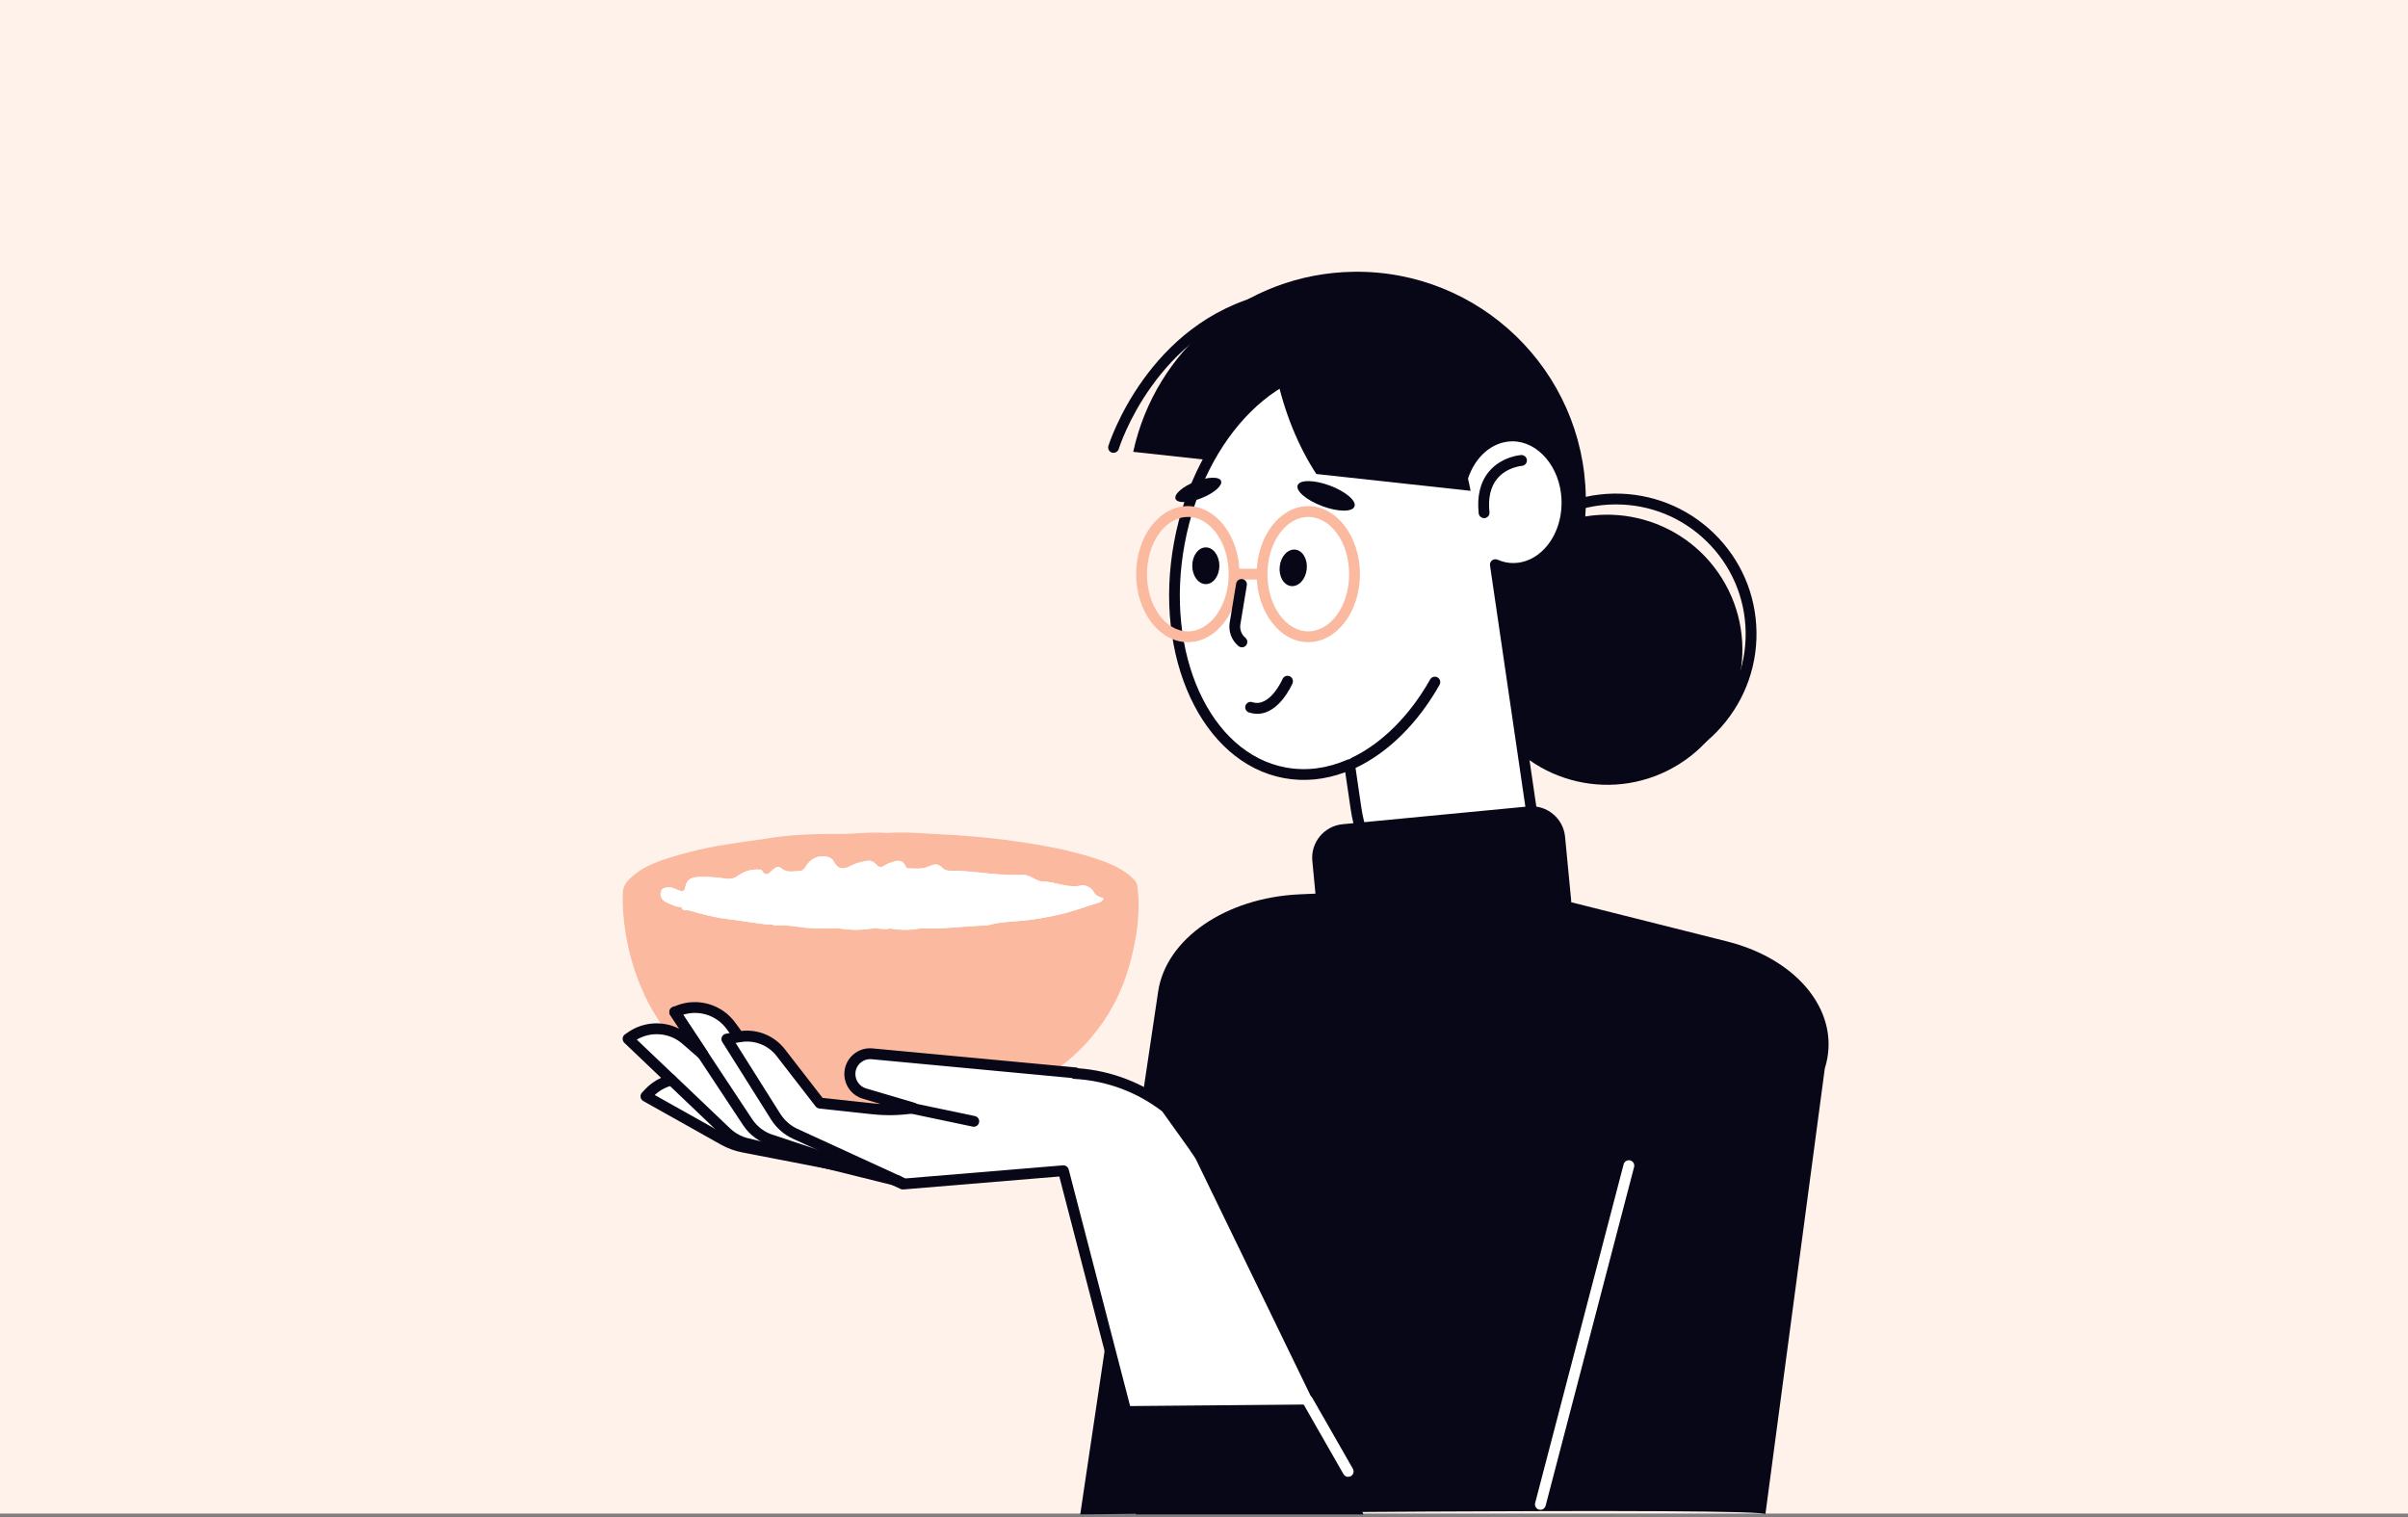 <svg width="700" height="441" viewBox="0 0 700 441" fill="none" xmlns="http://www.w3.org/2000/svg">
<rect x="0" y="0" width="700" height="441" fill="#808080" stroke="none"/>
<rect width="700" height="440" fill="#FFF2EB"/>
<path d="M513.19 440.246L530.469 310.585C535.43 294.869 523.176 278.981 501.991 273.658L436.829 257.281L377.763 259.99C356.311 260.966 338.953 272.902 336.67 288.256L314.02 440.246C314.02 440.246 516.261 438.041 513.19 440.246Z" fill="#080717"/>
<g clip-path="url(#clip0_459_1270)">
<path d="M257.941 242.137C253.255 241.744 248.531 242.455 243.789 242.418C236.406 242.359 229.048 242.667 221.75 243.93C219.946 244.241 218.116 244.4 216.308 244.685C212.681 245.263 209.039 245.759 205.449 246.511C201.996 247.237 198.566 248.126 195.191 249.16C191.153 250.397 187.152 251.834 183.903 254.671C182.543 255.86 181.206 257.168 181.076 259.238C180.809 263.442 181.28 267.621 181.943 271.721C182.762 276.773 184.177 281.718 186.144 286.504C188.908 293.234 192.709 299.275 197.777 304.439C204.719 311.517 213.177 316.203 222.495 319.462C224.447 320.147 226.536 320.314 228.389 321.418C235.205 325.489 242.648 327.622 250.558 327.918C254.918 328.081 259.282 327.974 263.658 327.681C270.474 327.226 276.783 325.296 282.748 322.118C283.945 321.481 285.082 320.762 286.408 320.444C288.85 319.855 291.158 318.888 293.51 318.025C302.883 314.58 310.848 309.165 317.313 301.527C322.6 295.279 326.275 288.174 328.416 280.337C330.428 272.984 331.606 265.498 330.687 257.816C330.583 256.946 330.279 256.331 329.698 255.731C326.241 252.156 321.71 250.567 317.165 249.152C312.023 247.552 306.743 246.411 301.431 245.515C296.304 244.648 291.147 243.926 285.96 243.441C282 243.067 278.017 242.741 274.064 242.563C268.722 242.322 263.376 241.741 257.949 242.141L257.941 242.137Z" fill="white"/>
<path d="M257.942 242.138C263.365 241.738 268.715 242.323 274.057 242.56C278.014 242.738 281.993 243.064 285.953 243.438C291.14 243.927 296.297 244.646 301.424 245.513C306.733 246.409 312.016 247.55 317.158 249.15C321.703 250.565 326.238 252.158 329.691 255.728C330.269 256.328 330.573 256.943 330.68 257.814C331.599 265.496 330.421 272.985 328.409 280.334C326.264 288.175 322.589 295.28 317.306 301.525C310.841 309.166 302.876 314.578 293.503 318.022C291.151 318.886 288.846 319.852 286.401 320.441C285.075 320.76 283.938 321.478 282.741 322.115C276.776 325.293 270.467 327.223 263.651 327.679C259.275 327.972 254.911 328.079 250.551 327.916C242.641 327.62 235.198 325.486 228.382 321.415C226.529 320.308 224.44 320.141 222.488 319.46C213.17 316.196 204.712 311.515 197.77 304.436C192.702 299.273 188.901 293.228 186.137 286.501C184.17 281.716 182.758 276.771 181.936 271.719C181.276 267.622 180.81 263.444 181.076 259.24C181.21 257.165 182.543 255.862 183.903 254.673C187.148 251.835 191.153 250.398 195.191 249.161C198.566 248.128 201.997 247.239 205.45 246.513C209.04 245.757 212.685 245.261 216.308 244.687C218.116 244.398 219.946 244.242 221.75 243.931C229.045 242.668 236.403 242.36 243.79 242.42C248.532 242.46 253.255 241.746 257.942 242.138ZM198.229 259.143C197.488 258.866 196.729 258.636 196.014 258.306C194.643 257.673 192.572 257.977 192.213 258.91C191.635 260.418 192.398 261.814 194.128 262.503C195.425 263.018 196.651 263.747 198.118 263.651C198.348 264.955 199.4 264.525 200.193 264.633C204.038 265.696 207.876 266.785 211.863 267.214C215.412 267.711 218.961 268.207 222.506 268.703C223.136 268.703 223.766 268.703 224.392 268.7C224.736 268.822 225.092 269.081 225.418 269.052C229.671 268.64 233.809 270.089 238.047 269.837C240.015 269.852 241.982 269.866 243.949 269.881C247.191 270.43 250.432 270.418 253.674 269.911C255.371 269.729 257.071 270.359 258.768 269.911C261.776 270.426 264.784 270.459 267.789 269.852C274.016 270.211 280.185 269.185 286.39 269.066C286.635 269.063 286.894 269.078 287.124 269.007C290.465 268 293.951 267.955 297.378 267.64C300.968 267.311 304.491 266.622 307.974 265.859C311.856 265.011 315.606 263.54 319.425 262.395C320.129 262.184 320.481 261.769 320.855 261.21C319.651 260.714 318.569 260.581 317.873 259.21C317.321 258.117 315.561 257.139 314.346 257.417C310.419 258.314 306.896 256.351 303.139 256.265C301.039 256.217 299.497 254.254 297.341 254.347C291.058 254.617 284.868 253.535 278.629 253.143C277.069 253.047 275.039 253.472 274.039 252.409C272.586 250.865 271.519 251.202 269.975 251.906C268.078 252.769 265.992 252.484 263.969 252.454C263.536 252.446 263.402 252.154 263.228 251.787C262.543 250.35 261.535 249.972 259.913 250.469C258.927 250.772 257.886 251.095 257.123 251.624C255.989 252.409 255.326 252.035 254.63 251.261C253.907 250.457 252.992 250.083 252.01 250.261C250.406 250.557 248.802 250.928 247.339 251.706C244.994 252.954 243.538 252.684 242.323 250.402C241.9 249.609 241.341 249.35 240.704 249.161C238.129 248.405 235.576 249.568 234.187 251.961C233.861 252.524 233.417 253.143 232.653 253.176C230.764 253.258 228.819 253.861 227.093 252.432C226.344 251.813 225.607 252.032 224.822 252.706C223.814 253.569 222.662 255.336 221.38 252.906C221.343 252.835 221.154 252.835 221.032 252.824C218.813 252.639 216.716 253.087 214.897 254.369C213.696 255.213 212.537 255.695 211.025 255.45C208.91 255.11 206.78 254.939 204.62 254.924C202.052 254.91 199.652 254.869 199.163 258.203C199.129 258.432 198.959 258.64 198.852 258.854C198.64 258.954 198.429 259.051 198.218 259.151L198.229 259.143Z" fill="#FBBA9F"/>
<path d="M317.882 259.198C317.33 258.105 315.57 257.127 314.355 257.405C310.428 258.301 306.905 256.338 303.148 256.253C301.047 256.205 299.506 254.242 297.35 254.334C291.067 254.605 284.876 253.523 278.638 253.13C277.078 253.034 275.048 253.46 274.047 252.397C272.595 250.853 271.528 251.19 269.983 251.893C268.087 252.756 266.001 252.471 263.978 252.442C263.545 252.434 263.411 252.142 263.237 251.775C262.552 250.338 261.544 249.96 259.921 250.456C258.936 250.76 257.895 251.082 257.132 251.612C255.998 252.397 255.335 252.023 254.639 251.249C253.916 250.445 253.001 250.071 252.019 250.249C250.415 250.545 248.811 250.915 247.348 251.693C245.003 252.942 243.547 252.671 242.331 250.39C241.909 249.597 241.35 249.338 240.712 249.149C238.138 248.393 235.585 249.556 234.196 251.949C233.87 252.512 233.425 253.13 232.662 253.164C230.773 253.245 228.828 253.849 227.101 252.419C226.353 251.801 225.616 252.019 224.83 252.693C223.823 253.556 222.671 255.323 221.389 252.893C221.352 252.823 221.163 252.823 221.04 252.812C218.821 252.627 216.725 253.075 214.905 254.357C213.705 255.201 212.546 255.683 211.034 255.438C208.919 255.097 206.788 254.927 204.629 254.912C202.061 254.897 199.661 254.857 199.172 258.19C199.138 258.42 198.968 258.627 198.864 258.842C198.653 258.938 198.442 259.038 198.231 259.135C197.493 258.861 196.73 258.627 196.015 258.298C194.644 257.664 192.574 257.968 192.214 258.901C191.636 260.409 192.399 261.805 194.129 262.494C195.426 263.009 196.652 263.739 198.119 263.643C198.349 264.946 199.401 264.517 200.198 264.624C204.043 265.687 207.881 266.776 211.868 267.206C215.417 267.702 218.966 268.198 222.515 268.695C223.145 268.695 223.771 268.695 224.401 268.691C224.745 268.813 225.101 269.073 225.427 269.043C229.68 268.632 233.818 270.08 238.056 269.828C240.023 269.843 241.991 269.858 243.958 269.873C247.199 269.884 250.441 269.891 253.683 269.902C255.379 269.721 257.08 270.35 258.777 269.902C261.785 270.417 264.793 270.451 267.794 269.843C274.022 270.202 280.19 269.176 286.399 269.058C286.643 269.054 286.903 269.069 287.133 268.999C290.474 267.991 293.96 267.947 297.387 267.632C300.977 267.302 304.5 266.613 307.983 265.85C311.865 265.002 315.614 263.531 319.434 262.387C320.138 262.176 320.49 261.761 320.864 261.202C319.66 260.705 318.578 260.572 317.882 259.201V259.198Z" fill="white"/>
<path d="M253.682 269.903C250.44 269.892 247.199 269.884 243.957 269.873C247.199 270.421 250.44 270.41 253.682 269.903Z" fill="white"/>
</g>
<path d="M410.039 140.139L329.426 131.352C335.836 101.842 361.857 79.513 393.375 79.009C430.121 78.411 460.395 107.732 460.993 144.469C461.544 178.94 435.776 207.71 402.242 211.631L410.039 140.155V140.139Z" fill="#080717"/>
<path d="M488.094 222.149C506.469 210.634 512.028 186.407 500.511 168.036C488.993 149.666 464.76 144.108 446.384 155.623C428.009 167.138 422.45 191.365 433.968 209.736C445.486 228.106 469.719 233.664 488.094 222.149Z" fill="#080717"/>
<path d="M469.75 225.171C447.525 225.171 429.27 207.282 428.908 184.984C428.545 162.466 446.58 143.853 469.104 143.491C479.956 143.333 490.336 147.396 498.18 154.986C506.024 162.576 510.434 172.764 510.607 183.661C510.97 206.18 492.935 224.793 470.427 225.155C470.206 225.155 469.986 225.155 469.765 225.155L469.75 225.171ZM469.781 146.64C469.576 146.64 469.371 146.64 469.151 146.64C448.36 146.971 431.727 164.151 432.058 184.937C432.389 205.503 449.242 222.021 469.75 222.021C469.954 222.021 470.159 222.021 470.364 222.021C491.155 221.691 507.788 204.51 507.457 183.724C507.3 173.662 503.22 164.261 495.991 157.254C488.903 150.388 479.626 146.64 469.781 146.64Z" fill="#080717"/>
<path d="M342.84 157.856C348.888 125.212 372.405 102.206 395.369 106.457C409.703 109.103 420.445 121.763 425.012 138.817L425.186 138.786C427.454 131.763 433.014 126.771 439.582 126.708C447.867 126.629 455.002 134.802 455.49 144.943C456.026 155.934 449.001 165.099 440.118 165.241C438.212 165.272 436.385 164.863 434.684 164.139L446.213 242.842C447.584 252.243 441.425 261.077 432.147 263.062L427.848 263.975C412.081 267.329 396.992 254.353 394.157 234.985L392.298 222.292C386.234 224.922 379.839 225.836 373.475 224.67C350.495 220.419 336.776 190.515 342.808 157.871L342.84 157.856Z" fill="white"/>
<path d="M422.937 266.037C417.613 266.037 412.321 264.352 407.659 261.108C399.705 255.581 394.223 246.132 392.632 235.188L391.057 224.48C385.104 226.7 379.118 227.283 373.227 226.197C349.443 221.787 335.11 191.002 341.3 157.571C347.49 124.124 371.888 100.519 395.672 104.913C409.029 107.385 419.913 118.298 425.363 134.439C428.466 128.722 433.742 125.179 439.601 125.132C439.649 125.132 439.68 125.132 439.728 125.132C448.784 125.132 456.565 133.95 457.085 144.863C457.4 151.288 455.29 157.398 451.32 161.618C448.249 164.893 444.28 166.736 440.153 166.799C438.972 166.799 437.79 166.688 436.625 166.405L447.792 242.573C449.288 252.762 442.563 262.415 432.482 264.556L428.182 265.47C426.434 265.848 424.67 266.021 422.921 266.021L422.937 266.037ZM392.317 220.701C392.585 220.701 392.853 220.764 393.089 220.906C393.515 221.142 393.814 221.567 393.877 222.055L395.735 234.747C397.216 244.825 402.209 253.502 409.454 258.541C414.936 262.352 421.362 263.737 427.536 262.43L431.836 261.517C440.295 259.722 445.934 251.612 444.674 243.077L433.144 164.374C433.065 163.807 433.285 163.24 433.742 162.893C434.199 162.547 434.797 162.468 435.317 162.705C436.892 163.382 438.546 163.728 440.09 163.681C443.35 163.634 446.516 162.138 449.005 159.492C452.391 155.886 454.187 150.611 453.919 145.036C453.478 135.777 447.115 128.297 439.712 128.297C439.68 128.297 439.649 128.297 439.601 128.297C433.9 128.344 428.828 132.659 426.686 139.289C426.512 139.824 426.071 140.218 425.52 140.344L425.347 140.375C424.544 140.548 423.709 140.06 423.488 139.241C418.905 122.124 408.273 110.456 395.074 108.015C372.991 103.937 350.247 126.423 344.371 158.154C338.496 189.884 351.68 219.032 373.763 223.11C379.654 224.197 385.686 223.441 391.671 220.843C391.876 220.748 392.081 220.717 392.302 220.717L392.317 220.701Z" fill="#080717"/>
<path d="M393.609 223.281C393.026 223.281 392.459 222.951 392.192 222.384C391.814 221.596 392.144 220.652 392.932 220.289C401.737 216.085 409.832 208.007 415.739 197.519C416.164 196.763 417.125 196.496 417.881 196.921C418.637 197.346 418.905 198.306 418.48 199.062C412.258 210.117 403.674 218.652 394.286 223.14C394.066 223.25 393.829 223.297 393.609 223.297V223.281Z" fill="#080717"/>
<path d="M354.954 139.794C355.474 141.117 352.939 143.353 349.284 144.802C345.63 146.25 342.244 146.345 341.724 145.038C341.204 143.715 343.74 141.479 347.394 140.03C351.048 138.582 354.435 138.487 354.954 139.794Z" fill="#080717"/>
<path d="M393.751 147.228C393.136 148.881 388.931 148.834 384.379 147.133C379.811 145.432 376.614 142.708 377.228 141.07C377.842 139.417 382.048 139.464 386.6 141.165C391.152 142.866 394.365 145.59 393.751 147.228Z" fill="#080717"/>
<path d="M365.491 207.505C364.719 207.505 363.916 207.379 363.065 207.112C362.246 206.844 361.789 205.947 362.057 205.128C362.325 204.309 363.207 203.852 364.042 204.12C369.161 205.789 372.784 197.506 372.831 197.412C373.177 196.609 374.091 196.246 374.894 196.577C375.698 196.924 376.06 197.837 375.729 198.64C375.556 199.049 371.87 207.505 365.507 207.505H365.491Z" fill="#080717"/>
<path d="M431.41 150.625C430.622 150.625 429.929 150.027 429.85 149.224C429.315 144.185 430.323 140.09 432.859 137.067C436.497 132.721 441.947 132.296 442.183 132.28C443.05 132.233 443.806 132.878 443.869 133.744C443.932 134.61 443.27 135.366 442.404 135.429C442.341 135.429 438.009 135.807 435.253 139.13C433.315 141.46 432.544 144.751 432.985 148.893C433.079 149.759 432.449 150.531 431.583 150.625C431.52 150.625 431.473 150.625 431.41 150.625Z" fill="#080717"/>
<path d="M350.528 169.805C352.702 169.805 354.465 167.415 354.465 164.467C354.465 161.519 352.702 159.129 350.528 159.129C348.353 159.129 346.59 161.519 346.59 164.467C346.59 167.415 348.353 169.805 350.528 169.805Z" fill="#080717"/>
<path d="M379.859 165.525C379.528 168.454 377.496 170.611 375.323 170.375C373.165 170.123 371.684 167.557 372.015 164.628C372.346 161.699 374.378 159.541 376.551 159.777C378.709 160.029 380.19 162.596 379.859 165.525Z" fill="#080717"/>
<path d="M382.658 137.809C377.429 129.778 373.334 119.936 370.971 108.787C370.892 108.377 370.813 107.984 370.734 107.574C378.563 102.394 387.163 100.189 395.684 101.89C411.75 105.086 423.437 121.274 427.501 142.69L382.658 137.793V137.809Z" fill="#080717"/>
<path d="M323.72 131.652C323.563 131.652 323.421 131.636 323.264 131.589C322.429 131.337 321.956 130.455 322.208 129.62C322.319 129.258 333.502 93.686 368.138 85.466C368.988 85.261 369.839 85.796 370.028 86.631C370.233 87.481 369.713 88.332 368.862 88.52C335.959 96.315 325.311 130.187 325.217 130.518C325.012 131.195 324.382 131.636 323.705 131.636L323.72 131.652Z" fill="#080717"/>
<path d="M380.311 186.685C372.026 186.685 365.301 177.82 365.301 166.907C365.301 155.994 372.042 147.129 380.311 147.129C388.581 147.129 395.338 155.994 395.338 166.907C395.338 177.82 388.596 186.685 380.311 186.685ZM380.311 150.278C373.775 150.278 368.451 157.742 368.451 166.907C368.451 176.072 373.775 183.536 380.311 183.536C386.848 183.536 392.188 176.072 392.188 166.907C392.188 157.742 386.864 150.278 380.311 150.278Z" fill="#FBBA9F"/>
<path d="M345.3 186.685C337.015 186.685 330.273 177.82 330.273 166.907C330.273 155.994 337.015 147.129 345.3 147.129C353.585 147.129 360.326 155.994 360.326 166.907C360.326 177.82 353.585 186.685 345.3 186.685ZM345.3 150.278C338.747 150.278 333.424 157.742 333.424 166.907C333.424 176.072 338.747 183.536 345.3 183.536C351.852 183.536 357.176 176.072 357.176 166.907C357.176 157.742 351.852 150.278 345.3 150.278Z" fill="#FBBA9F"/>
<path d="M365.463 168.483H360.423C359.556 168.483 358.848 167.775 358.848 166.909C358.848 166.043 359.556 165.334 360.423 165.334H365.463C366.33 165.334 367.038 166.043 367.038 166.909C367.038 167.775 366.33 168.483 365.463 168.483Z" fill="#FBBA9F"/>
<path d="M361.017 188.169C360.655 188.169 360.309 188.043 360.009 187.807C358.025 186.153 357.048 183.539 357.473 180.988L359.347 169.635C359.489 168.784 360.308 168.202 361.159 168.344C362.01 168.485 362.592 169.288 362.45 170.154L360.576 181.508C360.34 182.988 360.875 184.437 362.025 185.398C362.687 185.949 362.781 186.941 362.23 187.618C361.915 187.996 361.474 188.185 361.017 188.185V188.169Z" fill="#080717"/>
<path d="M393.924 277.35L447.892 272.184C453.278 271.668 457.226 266.885 456.711 261.5L454.963 243.254C454.447 237.869 449.663 233.922 444.277 234.437L390.309 239.604C384.923 240.12 380.974 244.903 381.49 250.288L383.238 268.534C383.754 273.919 388.538 277.866 393.924 277.35Z" fill="#080717"/>
<path d="M195.167 313.968L182.582 301.984L183.59 301.291C188.473 297.984 194.962 298.378 199.404 302.252L204.303 306.519L196.144 294.189L197.294 293.748C202.791 291.607 209.028 293.449 212.493 298.221L214.793 301.386H214.856C219.439 300.535 224.117 302.315 226.968 306L238.309 320.644L253.556 322.298C257.509 322.723 261.51 322.628 265.432 322.046L251.288 317.873C248.61 317.085 246.846 314.519 247.066 311.731C247.334 308.44 250.232 306.015 253.508 306.33L312.685 311.873L312.338 312.046C321.899 312.582 331.208 315.952 338.957 321.967L347.415 333.793H347.368C347.951 334.58 348.486 335.368 348.959 336.187L384.682 409.804L327.27 410.308L309.109 340.328L262.439 344.202L255.981 341.194L216.037 333.462C214.037 333.069 212.099 332.36 210.32 331.368L187.764 318.707L188.599 317.81C190.395 315.857 192.694 314.566 195.151 313.983L195.167 313.968Z" fill="white"/>
<path d="M327.298 411.9C326.589 411.9 325.959 411.411 325.77 410.719L307.94 342.014L262.593 345.778C262.31 345.794 262.042 345.746 261.79 345.636L255.506 342.707L215.75 335.007C213.577 334.582 211.498 333.826 209.56 332.739L187.005 320.079C186.58 319.842 186.296 319.433 186.217 318.961C186.139 318.488 186.28 318 186.611 317.654L187.446 316.756C188.785 315.291 190.407 314.142 192.187 313.339L181.492 303.151C181.145 302.82 180.972 302.363 181.004 301.875C181.035 301.387 181.287 300.962 181.681 300.694L182.689 300.001C187.147 296.978 192.832 296.71 197.463 299.072L194.817 295.072C194.549 294.679 194.487 294.175 194.628 293.734C194.77 293.277 195.116 292.915 195.557 292.742L196.707 292.301C202.866 289.907 209.875 291.97 213.75 297.308L215.498 299.702C220.397 299.151 225.169 301.151 228.193 305.056L239.125 319.165L253.694 320.74C254.466 320.819 255.222 320.882 255.994 320.929L250.812 319.402C247.425 318.409 245.188 315.134 245.472 311.623C245.629 309.607 246.575 307.796 248.118 306.489C249.662 305.198 251.615 304.584 253.631 304.773L312.807 310.315C313.059 310.347 313.296 310.426 313.5 310.552C323.156 311.292 332.26 314.803 339.899 320.724C340.025 320.819 340.119 320.929 340.214 321.055L348.672 332.881C348.735 332.975 348.798 333.07 348.845 333.18C349.412 333.952 349.901 334.692 350.31 335.401L386.096 409.128C386.332 409.616 386.301 410.183 386.017 410.64C385.734 411.096 385.23 411.38 384.694 411.38L327.282 411.884L327.298 411.9ZM309.137 338.77C309.846 338.77 310.476 339.259 310.665 339.951L328.526 408.75L382.221 408.278L347.585 336.896C347.239 336.298 346.735 335.574 346.152 334.771C346.073 334.66 346.01 334.55 345.963 334.424L337.851 323.086C330.464 317.417 321.628 314.142 312.288 313.638C311.988 313.622 311.721 313.528 311.484 313.37L253.395 307.922C252.229 307.812 251.095 308.174 250.197 308.914C249.299 309.67 248.764 310.725 248.669 311.89C248.512 313.922 249.803 315.827 251.772 316.41L265.917 320.583C266.625 320.787 267.098 321.464 267.035 322.204C266.988 322.945 266.421 323.543 265.696 323.653C261.601 324.267 257.474 324.346 253.426 323.905L238.18 322.252C237.754 322.205 237.361 321.984 237.109 321.653L225.768 307.009C223.263 303.78 219.215 302.237 215.183 302.962C214.584 303.072 213.923 302.836 213.561 302.347L211.261 299.167C208.363 295.183 203.244 293.513 198.597 294.994L205.654 305.67C206.095 306.331 205.969 307.213 205.37 307.717C204.772 308.237 203.89 308.237 203.291 307.717L198.393 303.45C194.675 300.206 189.32 299.749 185.115 302.221L196.266 312.835C196.691 313.229 196.849 313.827 196.707 314.394C196.565 314.961 196.109 315.386 195.557 315.512C193.589 315.984 191.793 316.945 190.344 318.331L211.151 329.999C212.789 330.913 214.553 331.558 216.396 331.92L256.34 339.652C256.466 339.684 256.592 339.715 256.703 339.778L262.782 342.613L309.027 338.77C309.027 338.77 309.122 338.77 309.153 338.77H309.137Z" fill="#080717"/>
<path d="M262.045 345.352C261.824 345.352 261.604 345.304 261.384 345.21L230.465 331.022C227.85 329.809 225.676 327.872 224.149 325.447L209.957 302.897C209.673 302.457 209.642 301.905 209.847 301.433C210.051 300.961 210.492 300.614 210.996 300.52L214.588 299.858C215.438 299.701 216.257 300.268 216.415 301.118C216.572 301.968 216.005 302.787 215.154 302.945L213.847 303.181L226.81 323.762C228.023 325.683 229.74 327.195 231.788 328.156L262.707 342.344C263.494 342.706 263.841 343.635 263.479 344.438C263.211 345.021 262.644 345.352 262.045 345.352Z" fill="#080717"/>
<path d="M253.096 342.582C252.938 342.582 252.765 342.55 252.592 342.503L224.209 333.055C220.885 332.141 217.94 330.016 216.002 327.071L194.849 295.089C194.376 294.364 194.566 293.388 195.29 292.9C196.015 292.427 196.991 292.616 197.479 293.341L218.633 325.323C220.161 327.622 222.46 329.307 225.122 330.031L253.584 339.511C254.403 339.779 254.86 340.676 254.576 341.495C254.356 342.156 253.742 342.566 253.08 342.566L253.096 342.582Z" fill="#080717"/>
<path d="M260.924 344.833C260.798 344.833 260.672 344.833 260.546 344.786L217.231 334.062C214.585 333.527 212.081 332.235 210.08 330.314L193.983 314.976C193.353 314.378 193.321 313.386 193.936 312.756C194.534 312.126 195.527 312.095 196.157 312.709L212.254 328.047C213.829 329.543 215.798 330.566 217.924 330.991L261.302 341.731C262.153 341.935 262.657 342.786 262.452 343.636C262.279 344.36 261.633 344.833 260.924 344.833Z" fill="#080717"/>
<path d="M283.081 327.545C282.971 327.545 282.86 327.545 282.75 327.513L259.297 322.584C258.446 322.411 257.895 321.577 258.084 320.726C258.257 319.876 259.108 319.325 259.943 319.514L283.396 324.443C284.246 324.616 284.798 325.45 284.609 326.301C284.451 327.041 283.805 327.545 283.065 327.545H283.081Z" fill="#080717"/>
<path d="M330.227 440.246L325.77 410.326L384.457 409.822L396.334 440.246H330.227Z" fill="#080717"/>
<path d="M391.92 429.334C391.369 429.334 390.849 429.05 390.55 428.546L378.784 407.965C378.359 407.209 378.611 406.248 379.367 405.823C380.123 405.398 381.084 405.65 381.509 406.406L393.275 426.971C393.7 427.727 393.448 428.688 392.692 429.113C392.44 429.255 392.173 429.318 391.905 429.318L391.92 429.334Z" fill="white"/>
<path d="M447.779 438.892C447.653 438.892 447.511 438.876 447.385 438.844C446.55 438.624 446.046 437.758 446.267 436.923L471.988 338.457C472.208 337.622 473.075 337.118 473.91 337.339C474.744 337.559 475.248 338.426 475.028 339.26L449.307 437.726C449.118 438.435 448.488 438.907 447.779 438.907V438.892Z" fill="white"/>
<defs>
<clipPath id="clip0_459_1270">
<rect width="150" height="86" fill="white" transform="translate(181 242)"/>
</clipPath>
</defs>
</svg>
